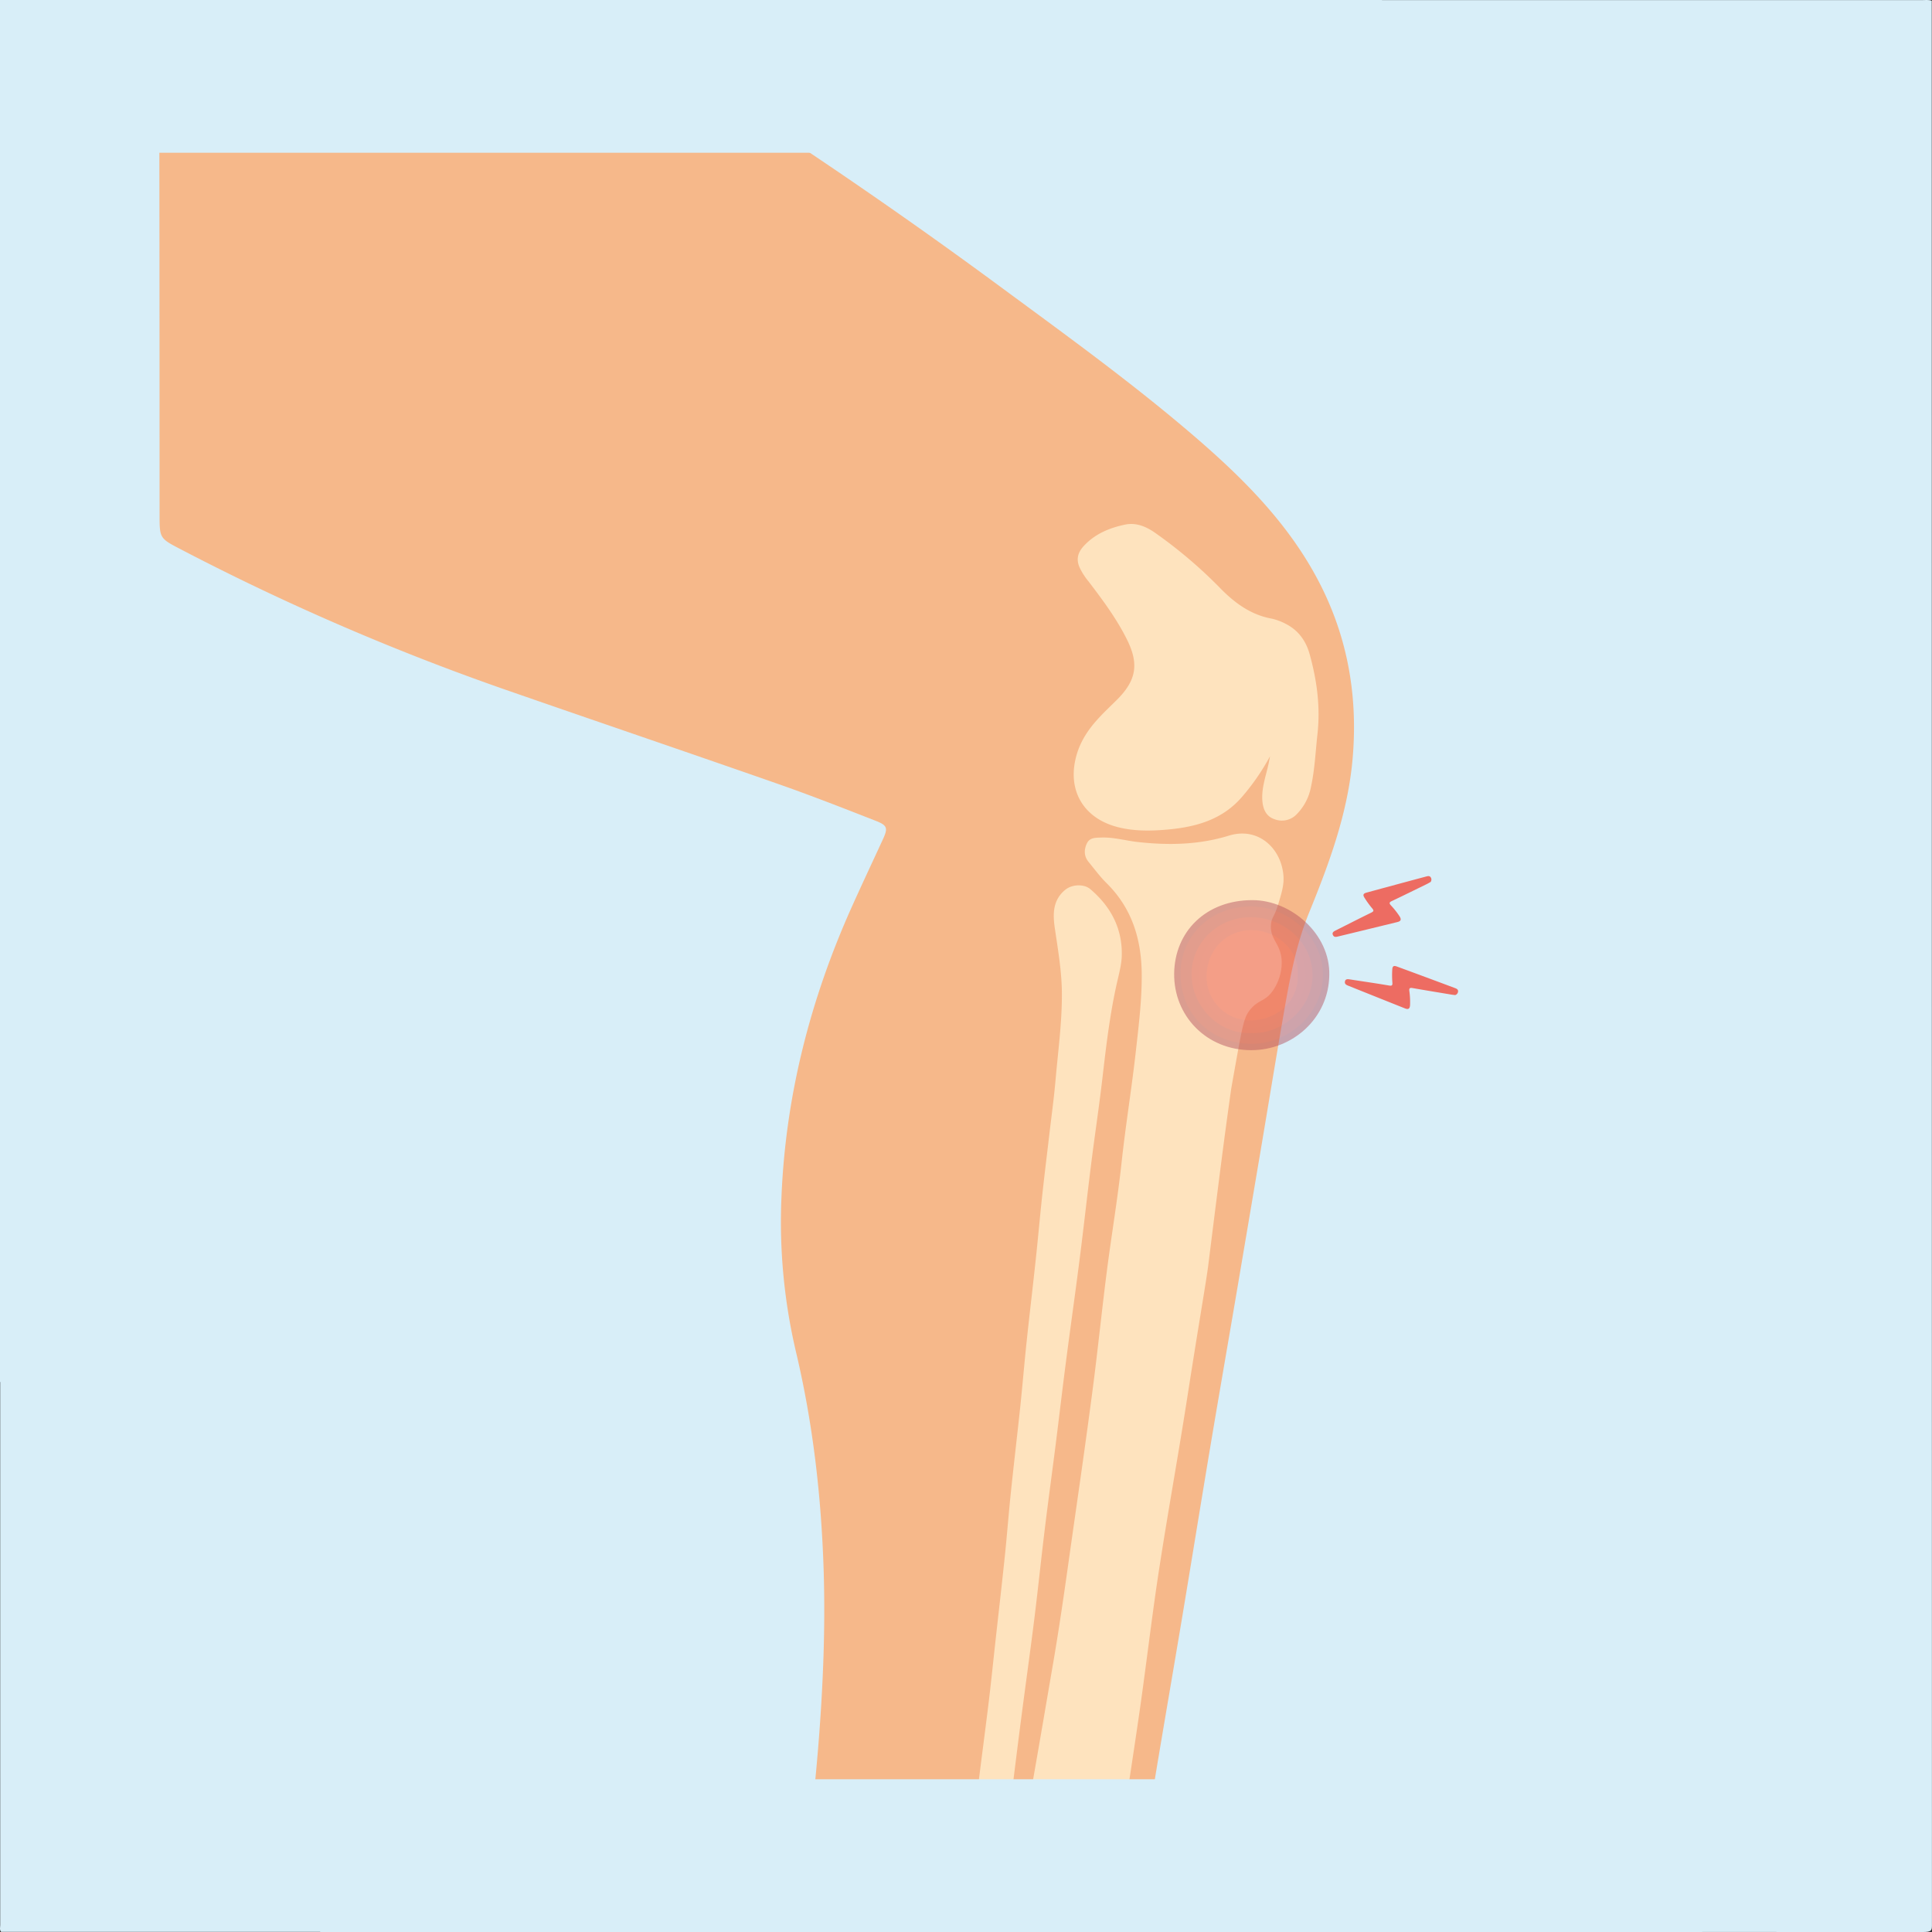 <svg xmlns="http://www.w3.org/2000/svg" viewBox="0 0 992.13 992.13"><rect x="0" y="0" width="992.13" height="992.13" fill="#333333" stroke="none"/><defs><style>.cls-1{fill:#d8eef8;}.cls-2{fill:#f6b88a;}.cls-3{fill:#fee3be;}.cls-4{opacity:0.47;}.cls-5{fill:#b44e5b;}.cls-6{fill:#c34e55;}.cls-7{fill:#d74e4e;}.cls-8{fill:#d94f4f;}.cls-9{fill:#ea5148;}.cls-10{fill:#ed6c62;}</style></defs><title>slatter</title><g id="Layer_2" data-name="Layer 2"><g id="Layer_1-2" data-name="Layer 1"><path class="cls-1" d="M992,.37q0,494.29.1,988.58c0,2.55-.63,3.18-4.65,3.18Q494,992,.56,992.05c-.89-1.12-.45-2.32-.45-3.49Q.08,496.31.09,4C.09-.39-.6.06,6,.06H986.79C988.54.07,990.35-.22,992,.37Z"/><path class="cls-2" d="M225.05,46.46q68.49,0,137-.05a16.3,16.3,0,0,1,9.28,2.8Q445,96.51,515.49,148.56c32.92,24.26,66.09,48.27,97.16,74.92,24.58,21.09,47.57,43.76,63.25,72.67S697.42,356,694.65,389c-2.37,28.17-11.91,53.94-22.39,79.65-7.44,18.27-10.58,37.65-13.92,56.94-3.55,20.58-6.92,41.2-10.39,61.8q-6.33,37.51-12.69,75c-4.55,26.8-9.22,53.58-13.71,80.39-4.85,28.93-9.5,57.9-14.33,86.84-4.5,27-9.18,53.93-13.66,80.91-3.52,21.26-7,42.54-10.16,63.86-.49,3.29-1.58,4-4.65,4q-81.74-.12-163.47,0c-2.67,0-4,.06-3.55-3.72,3.28-26.35,6.48-52.72,8.58-79.22,2.36-29.74,3.6-59.52,2.65-89.32-1.21-37.72-5.48-75.12-14.21-111.93a292,292,0,0,1-7.44-79.65c2.13-52.07,14.9-101.63,36.21-149.06,5.18-11.52,10.56-22.95,15.85-34.42,2.64-5.74,2.4-7.18-3.47-9.48-16.86-6.6-33.72-13.21-50.81-19.18-46.84-16.38-93.84-32.33-140.71-48.64A1249.14,1249.14,0,0,1,92.94,282.14c-11-5.72-11-5.64-11-18.22q0-106.74-.14-213.47c0-4.91,2.61-4,5.3-4h138Z"/><path class="cls-3" d="M545.18,977.24c-7.33,0-14.67-.11-22,0-3.45.07-4.37-1.19-3.7-4.51C527.5,933,534.12,893,541,853c3.9-22.83,7-45.81,10.26-68.74,3.39-23.57,6.77-47.15,9.85-70.77,2.62-20,4.65-40.11,7.21-60.13,2.41-18.87,5.62-37.64,7.66-56.55,2.07-19.09,5.19-38,7.32-57.11,1.49-13.35,3.16-26.66,3-40.14-.25-17.63-5.17-33.29-18-46-3.41-3.36-6.28-7.28-9.33-11-2.37-2.89-2.33-6.24-.87-9.36s4.36-3,7.32-3.09c6.39-.26,12.5,1.57,18.74,2.27,15.88,1.79,31.56,1.46,46.84-3.24,15.5-4.78,27.24,6.92,28.11,20.94.27,4.38-.93,8.33-2.51,13.62-2.19,7.39-3.51,7.08-3.89,10.84-.82,7.95,5,9.73,5.47,18.89a25.38,25.38,0,0,1-4.38,15.06c-4.07,6-7.21,4.52-11.68,9.82-3,3.63-3.81,6.94-7.1,25.27-1.8,10.05-2.7,15.07-2.85,16.11-2.76,19.69-4.14,29.54-11.71,90.13-1,8-4.59,28.19-10.89,68.63-4.43,28.46-9.59,56.79-14,85.23-3.89,24.84-6.73,49.85-10.31,74.74-3.75,26-7.85,52-11.73,78-.86,5.72-1.68,11.47-2.09,17.24-.21,3-1.55,3.55-4.1,3.52C559.84,977.18,552.51,977.24,545.18,977.24Z"/><path class="cls-3" d="M652.19,388.35a116.67,116.67,0,0,1-14.55,21.06c-10.44,12-24.47,15.48-39.26,16.69-8,.66-16.24.72-24.29-1.33-18-4.57-26.41-19.39-21.18-37.27,2.13-7.27,6.18-13.19,11.17-18.6,3-3.31,6.34-6.39,9.52-9.57,9.83-9.83,11.4-18.18,5.26-30.64-5.38-10.93-12.65-20.65-20-30.28a33.58,33.58,0,0,1-4.52-7.13c-1.77-4.17-.82-7.63,2.21-10.91,5.81-6.29,13.29-9.33,21.36-11,5.51-1.11,10.55,1,15,4.06a238.65,238.65,0,0,1,34.08,29c7.22,7.28,15.29,13.2,25.74,15.19a29.13,29.13,0,0,1,8.35,3.19c6,3.3,9.66,8.63,11.45,15.1,3.74,13.5,5.6,27.07,4,41.27-1,9-1.37,18.16-3.35,27.07a27.06,27.06,0,0,1-7.33,13.92,10.5,10.5,0,0,1-11.51,2.46c-4.26-1.48-5.78-5.29-6.09-9.49-.5-6.76,2-13.06,3.32-19.54C651.76,390.54,652,389.44,652.19,388.35Z"/><path class="cls-3" d="M504.36,977.24c-8.4,0-8.72,0-8.09-8.19.74-9.73,2.05-19.42,3.2-29.11,1.18-10,2.45-20,3.71-30,1.57-12.46,3.23-24.92,4.73-37.4,1.18-9.86,2.18-19.74,3.27-29.61,1.62-14.63,3.31-29.25,4.84-43.89,1.16-11.2,2-22.42,3.19-33.62,1.49-14.31,3.2-28.6,4.71-42.91,1.18-11.19,2.1-22.41,3.29-33.61,1.5-14.14,3.2-28.26,4.71-42.41,1.17-10.86,2.11-21.74,3.29-32.6,1.12-10.36,2.41-20.7,3.62-31.05,1.09-9.37,2.39-18.71,3.21-28.1,1.28-14.69,3.3-29.3,3.27-44.12,0-11.7-2.06-23.08-3.71-34.55-1-7.2-.8-14,5.42-19.12,3.39-2.81,9.56-3.18,12.88-.36,10.43,8.86,16.43,20,16.17,33.89-.09,4.58-1.33,9.17-2.36,13.68-3.73,16.33-5.66,32.92-7.59,49.53-1.7,14.62-3.91,29.17-5.75,43.78-2.15,17.07-4,34.17-6.22,51.23-2.16,16.9-4.57,33.76-6.76,50.65-1.81,13.94-3.44,27.91-5.2,41.86-1.91,15.1-4,30.17-5.82,45.28-1.82,14.94-3.36,29.92-5.22,44.86-2.11,16.9-4.49,33.77-6.68,50.66-1.82,13.94-3.53,27.9-5.28,41.85-1.56,12.3-3,24.62-4.7,36.91-.52,3.78-.72,7.62-1,11.37-.33,4.71-2.21,5.65-6.15,5.16A23.09,23.09,0,0,0,504.36,977.24Z"/><rect class="cls-1" width="709.69" height="78.44"/><rect class="cls-1" x="164.43" y="913.69" width="709.69" height="78.44"/><rect class="cls-1" x="-315.63" y="315.63" width="709.69" height="78.44" transform="translate(-315.63 394.07) rotate(-90)"/><g class="cls-4"><path class="cls-5" d="M682.63,500.8c-.36,22.15-18.86,38.5-40.09,38.49-23.08,0-39.87-17.76-39.58-39.42.29-21.43,16.24-37.68,40.26-37.63C663.13,462.29,683.15,479.73,682.63,500.8Z"/><path class="cls-6" d="M679.38,500.66c0,19.44-17.38,35.94-37.65,35.34-20.54-.61-35.66-15.43-35.51-36.27.14-19.07,15.4-34.77,37.22-34.23C661.46,465.94,679.52,480.92,679.38,500.66Z"/><path class="cls-7" d="M642.13,530.49c-16.71.49-30.28-14.08-30.24-30.45,0-15.31,13.13-29.73,31.82-29,16,.66,30.37,13,30.32,30C674,517.31,658.74,531.41,642.13,530.49Z"/><path class="cls-8" d="M615.77,500.66c.15-13.15,10.48-26.76,27.35-26.27,14.3.42,27.75,11.56,27.23,27-.5,14.85-12.69,25.9-27.18,26.31A26.81,26.81,0,0,1,615.77,500.66Z"/><path class="cls-9" d="M666.4,500.61c.55,13.16-10.23,23.25-24.34,23.4a22.47,22.47,0,0,1-22.45-23c.33-13,9.85-23.5,23.36-23.35C655,477.78,667.19,487.37,666.4,500.61Z"/></g><path class="cls-10" d="M734.65,452.92c-.57.31-1.18.67-1.81,1-6,2.94-12,5.9-18.09,8.79-1.24.59-1.53,1.07-.51,2.19a41.42,41.42,0,0,1,4.48,5.66c1,1.65.71,2.49-1.14,2.94q-15.21,3.72-30.42,7.4c-.94.23-2,.46-2.55-.54-.74-1.24,0-1.92,1.1-2.46,6.1-3.05,12.17-6.17,18.3-9.16,1.39-.68,1.68-1.09.56-2.37a47.61,47.61,0,0,1-3.82-5.28c-1-1.51-.71-2.24,1-2.71q15.36-4.19,30.73-8.3c.85-.23,1.79-.4,2.33.62A2.08,2.08,0,0,1,734.65,452.92Z"/><path class="cls-10" d="M747.26,511c-.64-.08-1.35-.15-2-.26-6.62-1.1-13.23-2.18-19.83-3.34-1.36-.24-1.88,0-1.7,1.49a40.44,40.44,0,0,1,.37,7.21c-.11,1.94-.87,2.43-2.63,1.73q-14.55-5.8-29.07-11.63c-.9-.36-1.86-.76-1.77-1.93.13-1.43,1.13-1.55,2.33-1.36,6.74,1.06,13.49,2,20.22,3.16,1.52.26,2,.09,1.83-1.6a48.9,48.9,0,0,1-.05-6.52c.07-1.8.72-2.23,2.4-1.61q14.94,5.49,29.84,11.07c.83.31,1.7.72,1.54,1.86A2.09,2.09,0,0,1,747.26,511Z"/></g></g></svg>